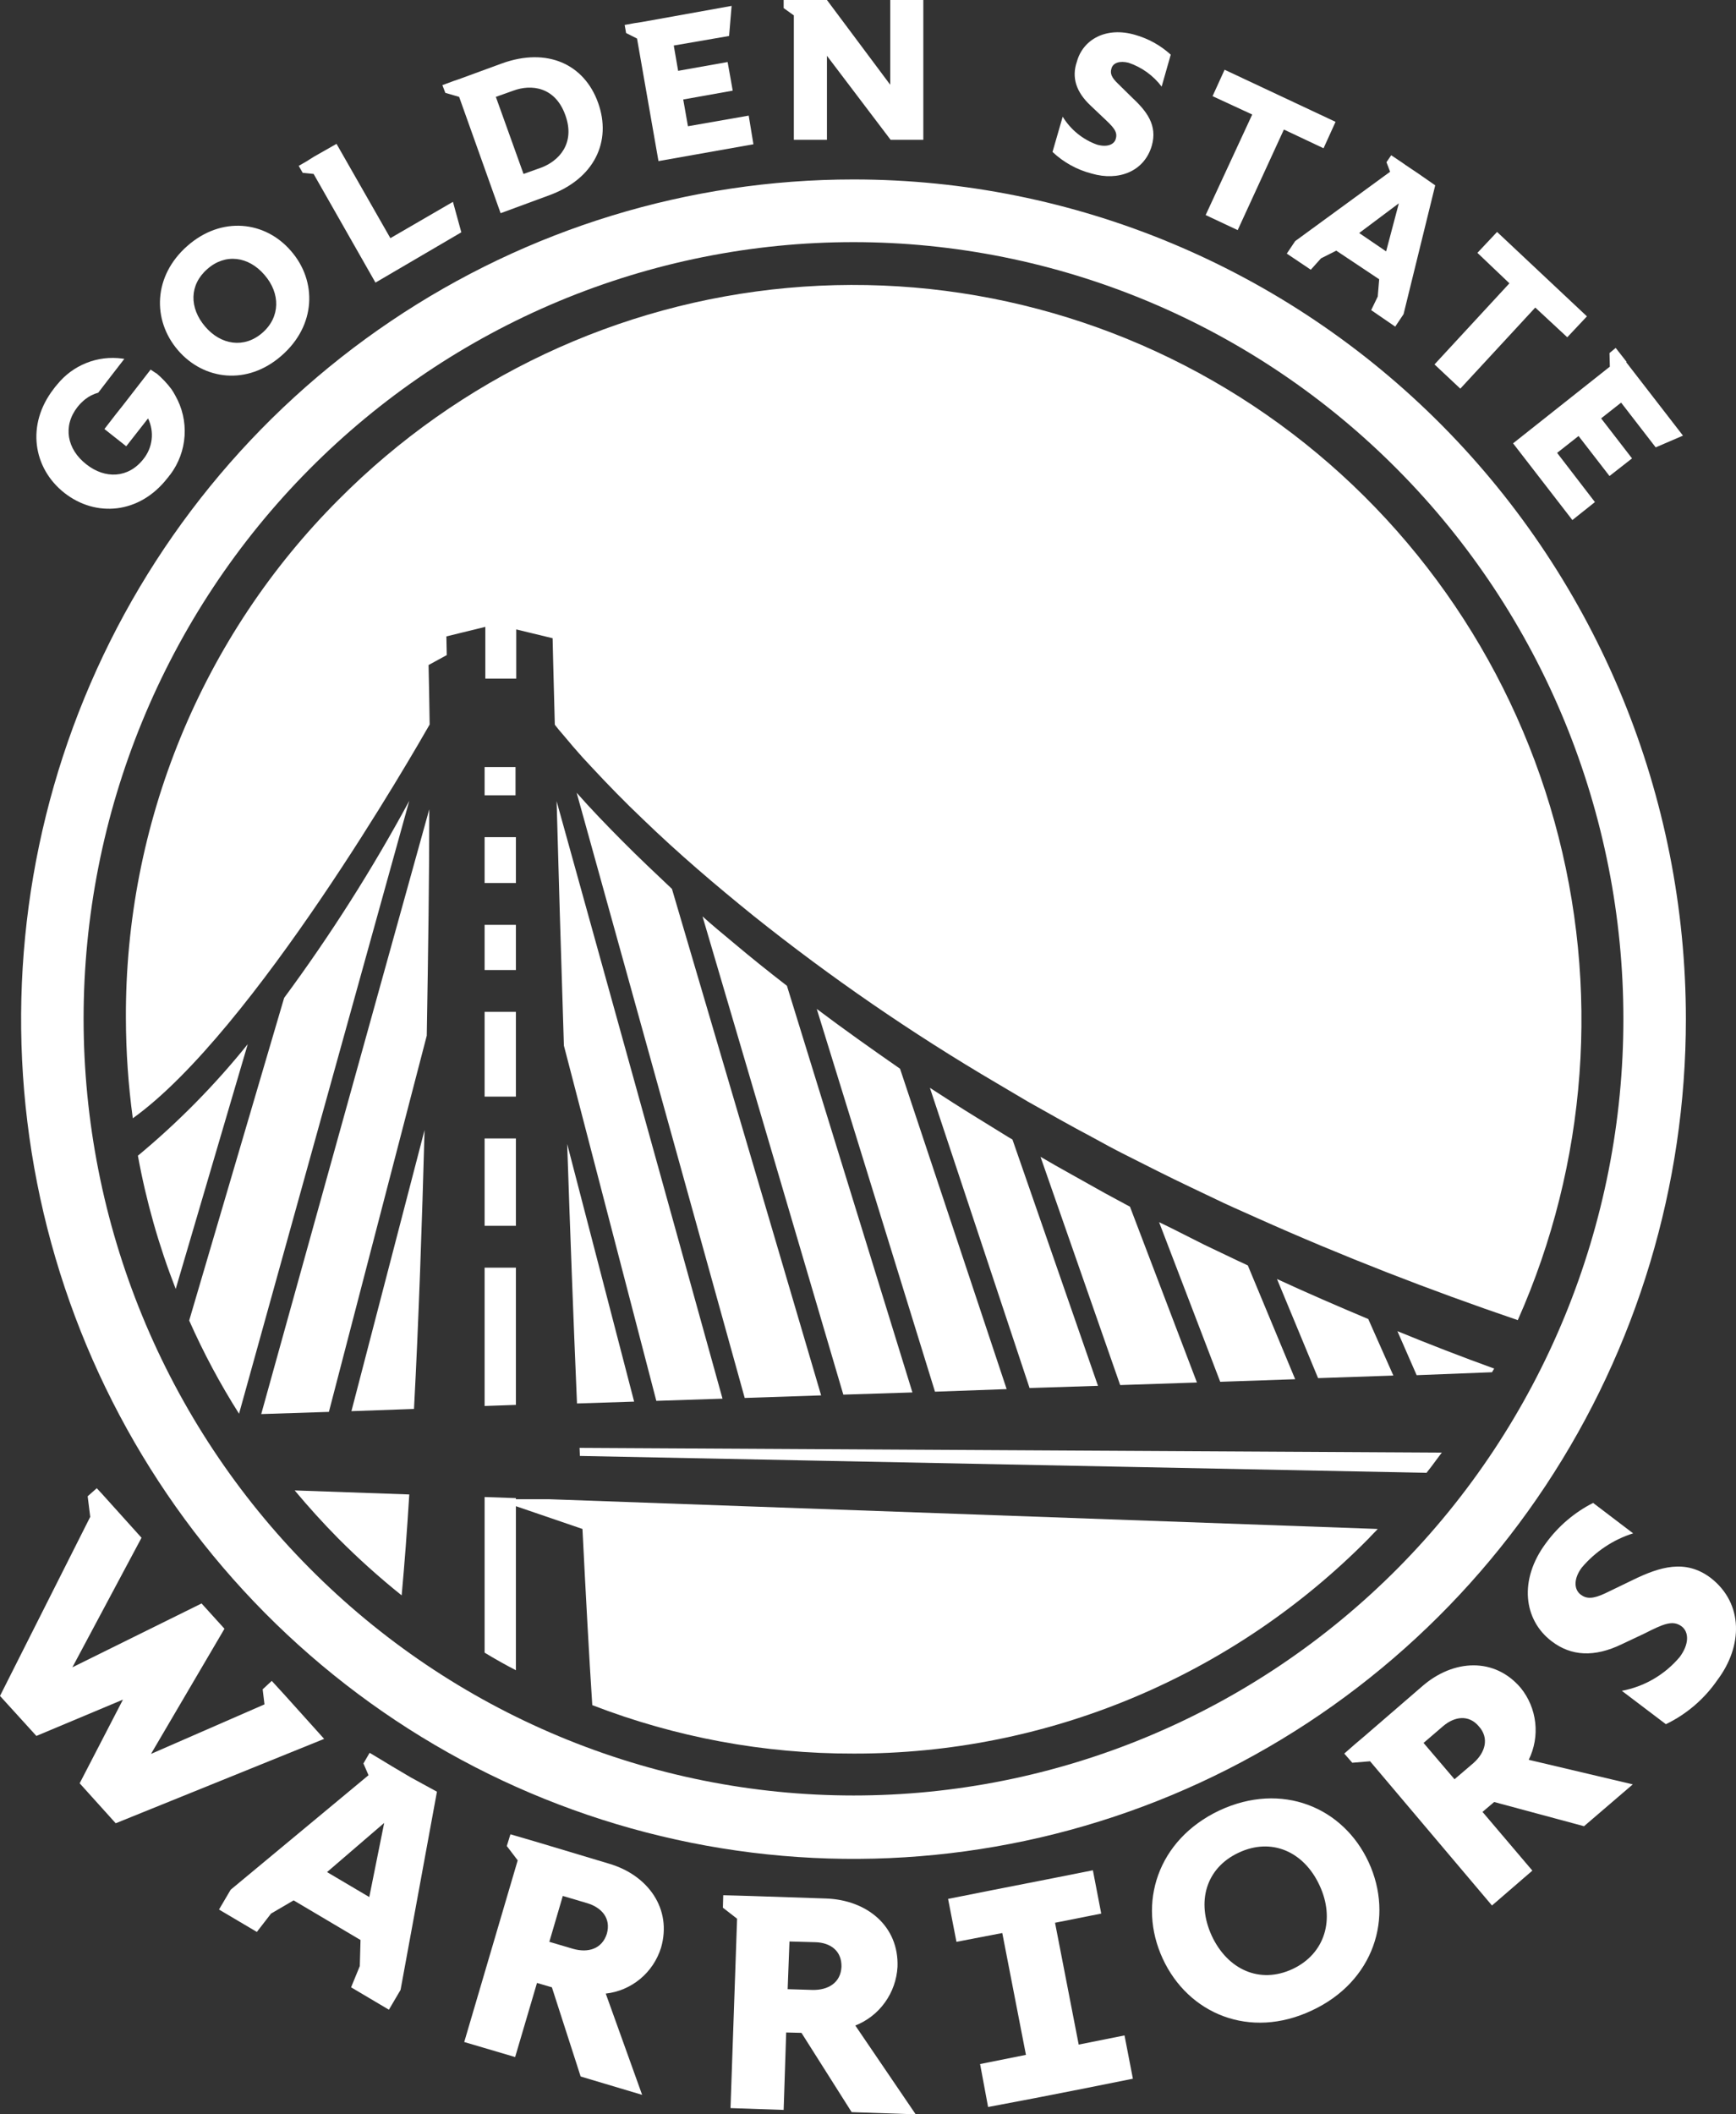 <svg width="46" height="56" viewBox="0 0 46 56" fill="none" xmlns="http://www.w3.org/2000/svg">
<rect x="0" y="0" width="46" height="56" fill="#333333" stroke="none"/>
<g clip-path="url(#clip0_92_65)">
<path d="M23.589 2.245L21.912 0H20.765V0.214L21.035 0.408V3.703H21.912V1.478L23.599 3.703H24.466V0H23.589V2.245Z" fill="white"/>
<path d="M17.448 4.267L19.964 3.821L19.839 3.062L18.229 3.344L18.104 2.635L19.415 2.401L19.357 2.071L19.28 1.643L17.969 1.876L17.853 1.206L19.319 0.953L19.386 0.156L17.005 0.584L16.812 0.613L16.552 0.661L16.59 0.875L16.88 1.021L17.448 4.267Z" fill="white"/>
<path d="M13.265 5.647L14.556 5.171C15.752 4.734 16.215 3.742 15.848 2.722C15.482 1.701 14.499 1.244 13.294 1.682L12.156 2.099L12.011 2.148L11.722 2.255L11.8 2.459L12.166 2.566L13.265 5.647ZM13.139 2.566L13.602 2.401C14.075 2.226 14.711 2.294 14.981 3.052C15.251 3.801 14.807 4.267 14.335 4.442L13.872 4.607L13.139 2.566Z" fill="white"/>
<path d="M9.949 7.485L12.224 6.153L12.002 5.346L10.344 6.308L8.917 3.81L8.319 4.15L8.117 4.277L7.915 4.393L8.021 4.578L8.31 4.607L9.949 7.485Z" fill="white"/>
<path d="M7.712 6.649C7.028 5.852 5.871 5.716 4.965 6.513C4.058 7.31 4.03 8.476 4.714 9.274C5.398 10.071 6.555 10.216 7.461 9.419C8.377 8.622 8.406 7.446 7.712 6.649ZM5.437 8.651C5.013 8.156 5.013 7.543 5.495 7.125C5.967 6.707 6.584 6.785 7.008 7.281C7.432 7.767 7.432 8.399 6.95 8.817C6.468 9.235 5.852 9.137 5.437 8.651Z" fill="white"/>
<path d="M3.991 9.789L3.268 10.722L3.075 10.965L2.767 11.363L3.345 11.82L3.923 11.082C4.007 11.255 4.04 11.448 4.018 11.639C3.996 11.831 3.919 12.012 3.798 12.161C3.403 12.666 2.786 12.695 2.285 12.296C1.774 11.898 1.658 11.286 2.053 10.78C2.113 10.705 2.181 10.637 2.256 10.576C2.359 10.495 2.477 10.435 2.603 10.401L2.902 10.012L3.278 9.526L3.297 9.507C3.278 9.507 3.258 9.497 3.239 9.497C2.917 9.453 2.589 9.493 2.287 9.614C1.984 9.735 1.718 9.932 1.513 10.187C1.482 10.221 1.453 10.257 1.427 10.294C0.684 11.247 0.877 12.403 1.706 13.055C2.535 13.706 3.692 13.618 4.434 12.666C4.463 12.637 4.483 12.598 4.512 12.569C4.735 12.272 4.867 11.916 4.891 11.544C4.915 11.173 4.83 10.802 4.646 10.479C4.615 10.418 4.579 10.36 4.54 10.304C4.427 10.154 4.298 10.017 4.155 9.896C4.087 9.857 4.039 9.818 3.991 9.789Z" fill="white"/>
<path d="M28.901 2.799L29.219 3.101C29.489 3.354 29.624 3.48 29.566 3.674C29.527 3.83 29.335 3.908 29.065 3.83C28.689 3.694 28.369 3.434 28.159 3.091L27.889 4.024C28.182 4.301 28.54 4.498 28.93 4.598C29.634 4.802 30.318 4.549 30.52 3.859C30.675 3.315 30.386 2.945 29.99 2.576L29.624 2.216C29.45 2.051 29.412 1.944 29.45 1.818C29.489 1.662 29.672 1.604 29.904 1.662C30.252 1.779 30.558 1.999 30.781 2.294L31.022 1.448C30.752 1.201 30.428 1.022 30.077 0.923C29.315 0.7 28.698 1.04 28.535 1.633C28.39 2.051 28.515 2.44 28.901 2.799Z" fill="white"/>
<path d="M31.947 5.696L32.796 6.095L34.02 3.431L35.071 3.927L35.389 3.227L32.449 1.847L32.13 2.547L33.181 3.033L31.947 5.696Z" fill="white"/>
<path d="M34.319 6.386L34.097 6.717L34.733 7.144L35.003 6.843L35.408 6.639L36.545 7.397L36.507 7.854L36.333 8.214L36.97 8.651L37.191 8.321L38.03 4.909L37.596 4.607L37.249 4.374L37.153 4.306L36.864 4.112L36.738 4.296L36.835 4.549L34.319 6.386ZM37.066 5.385L36.729 6.658L36.015 6.172L37.066 5.385Z" fill="white"/>
<path d="M39.148 6.697L39.996 7.504L38.011 9.652L38.695 10.294L40.681 8.146L41.529 8.933L42.05 8.379L39.669 6.143L39.148 6.697Z" fill="white"/>
<path d="M41.828 11.548L42.648 12.608L43.245 12.141L42.426 11.081L42.956 10.664L43.872 11.849L44.595 11.538L43.091 9.594L43.101 9.584L42.812 9.215L42.648 9.351L42.657 9.711L40.093 11.742L41.664 13.774L42.262 13.298L41.26 11.995L41.828 11.548Z" fill="white"/>
<path d="M20.868 7.626C16.376 8.035 12.168 10.018 8.975 13.23C7.178 15.027 5.754 17.168 4.786 19.526C3.818 21.884 3.325 24.413 3.336 26.965C3.338 27.853 3.399 28.739 3.519 29.619C6.719 27.325 10.99 19.879 11.385 19.189C11.375 18.557 11.366 18.022 11.356 17.614L11.838 17.351L11.828 16.856L12.86 16.603V17.973H13.679V16.671L14.643 16.904C14.643 16.904 14.662 17.76 14.701 19.189C14.701 19.193 14.704 19.196 14.706 19.198C14.708 19.201 14.711 19.203 14.711 19.208C14.777 19.294 14.847 19.376 14.919 19.459C14.952 19.498 14.986 19.537 15.019 19.577C15.125 19.704 15.231 19.83 15.337 19.947C15.407 20.03 15.482 20.109 15.555 20.187C15.592 20.227 15.629 20.267 15.665 20.306C16.109 20.783 16.562 21.249 17.034 21.696C17.969 22.6 18.962 23.446 19.974 24.263C22.011 25.889 24.16 27.367 26.404 28.685L27.243 29.181L28.091 29.657C28.163 29.696 28.233 29.735 28.303 29.774C28.373 29.813 28.443 29.852 28.515 29.891L28.949 30.124C29.229 30.28 29.518 30.435 29.807 30.581L30.675 31.018L31.108 31.232L31.552 31.446L32.429 31.864C32.6 31.944 32.774 32.021 32.949 32.099C33.071 32.153 33.194 32.207 33.316 32.263C35.572 33.273 37.876 34.168 40.218 34.965C42.062 30.814 42.407 26.144 41.191 21.764C39.976 17.384 37.278 13.572 33.565 10.989C29.853 8.406 25.36 7.216 20.868 7.626Z" fill="white"/>
<path d="M32.333 36.598L34.319 36.53L33.065 33.517C32.988 33.478 32.902 33.439 32.815 33.4C32.666 33.327 32.516 33.257 32.367 33.186C32.217 33.116 32.068 33.045 31.918 32.972L31.031 32.525L30.713 32.37L32.333 36.598Z" fill="white"/>
<path d="M36.256 34.936C35.447 34.596 34.637 34.246 33.837 33.876L34.926 36.501L36.921 36.433L36.256 34.936Z" fill="white"/>
<path d="M29.682 36.685L31.716 36.617L29.942 31.961L29.277 31.602C29.132 31.519 28.988 31.439 28.843 31.359C28.698 31.278 28.554 31.198 28.409 31.116L27.976 30.873L27.571 30.639L29.682 36.685Z" fill="white"/>
<path d="M27.281 36.763L29.094 36.705L26.828 30.182L26.713 30.114L25.864 29.59C25.45 29.337 25.045 29.074 24.64 28.812L27.281 36.763Z" fill="white"/>
<path d="M24.775 36.86L26.674 36.792L23.849 28.306C23.107 27.791 22.365 27.266 21.642 26.722L24.775 36.86Z" fill="white"/>
<path d="M22.346 36.938L24.177 36.88L20.852 26.11C20.36 25.73 19.887 25.351 19.415 24.953C19.145 24.729 18.875 24.506 18.615 24.272L22.346 36.938Z" fill="white"/>
<path d="M19.733 37.026L21.758 36.958L17.805 23.543C17.362 23.125 16.918 22.707 16.485 22.27C16.07 21.852 15.665 21.434 15.28 20.997L19.733 37.026Z" fill="white"/>
<path d="M17.391 37.103L19.145 37.045L14.749 21.22C14.797 23.028 14.865 25.264 14.942 27.694L17.391 37.103Z" fill="white"/>
<path d="M15.289 37.172L16.803 37.123L15.029 30.299C15.106 32.583 15.193 34.936 15.289 37.172Z" fill="white"/>
<path d="M38.049 38.681C38.1 38.611 38.151 38.542 38.204 38.474L15.357 38.348L15.366 38.562L37.799 39.009C37.887 38.902 37.968 38.791 38.049 38.681Z" fill="white"/>
<path d="M37.028 35.257L37.538 36.423L39.534 36.345C39.544 36.331 39.553 36.314 39.563 36.297C39.572 36.28 39.582 36.263 39.592 36.248C38.734 35.937 37.876 35.606 37.028 35.257Z" fill="white"/>
<path d="M13.67 23.388V22.173H12.841V23.388H13.67Z" fill="white"/>
<path d="M12.841 24.496V25.692H13.67V24.496H12.841Z" fill="white"/>
<path d="M12.841 26.8V29.045H13.67V26.8H12.841Z" fill="white"/>
<path d="M12.841 30.153V32.467H13.67V30.153H12.841Z" fill="white"/>
<path d="M12.841 21.064H13.66V20.316H12.841V21.064Z" fill="white"/>
<path d="M13.67 33.575H12.841V37.239L13.67 37.21V33.575Z" fill="white"/>
<path d="M7.529 26.43L5.013 34.975C5.392 35.83 5.833 36.655 6.334 37.444L10.845 21.21C9.863 23.027 8.754 24.771 7.529 26.43Z" fill="white"/>
<path d="M3.654 30.61C3.874 31.816 4.21 32.998 4.656 34.139L6.565 27.655C5.696 28.736 4.72 29.726 3.654 30.61Z" fill="white"/>
<path d="M11.308 27.431C11.346 25.225 11.375 23.154 11.375 21.434L6.922 37.453L8.715 37.395L11.308 27.431Z" fill="white"/>
<path d="M10.97 37.317C11.096 34.946 11.182 32.399 11.25 29.93L9.312 37.376L10.97 37.317Z" fill="white"/>
<path d="M10.845 39.582L7.808 39.475C8.175 39.913 8.56 40.34 8.965 40.749C9.496 41.282 10.056 41.785 10.643 42.255C10.72 41.419 10.787 40.525 10.845 39.582Z" fill="white"/>
<path d="M15.694 45.162C17.903 46.016 20.25 46.451 22.616 46.445C25.151 46.452 27.663 45.952 30.006 44.974C32.349 43.996 34.477 42.56 36.266 40.749C36.304 40.705 36.346 40.664 36.386 40.622C36.427 40.581 36.468 40.54 36.507 40.496L14.566 39.709H13.67V39.679L12.841 39.65V43.772C13.111 43.937 13.39 44.093 13.67 44.238V39.893L15.434 40.496C15.521 42.236 15.607 43.83 15.694 45.162Z" fill="white"/>
<path fill-rule="evenodd" clip-rule="evenodd" d="M40.955 39.35C43.378 35.693 44.672 31.393 44.672 26.994C44.672 21.096 42.348 15.439 38.211 11.268C34.075 7.097 28.465 4.754 22.616 4.753C18.253 4.753 13.989 6.058 10.362 8.502C6.734 10.945 3.907 14.419 2.238 18.483C0.569 22.547 0.132 27.019 0.983 31.333C1.834 35.647 3.935 39.61 7.019 42.72C10.104 45.831 14.034 47.949 18.312 48.807C22.591 49.665 27.026 49.225 31.056 47.542C35.086 45.858 38.531 43.008 40.955 39.35ZM30.42 7.981C32.895 9.016 35.144 10.532 37.037 12.442C38.932 14.352 40.436 16.619 41.462 19.114C42.487 21.61 43.016 24.285 43.016 26.986C43.017 29.687 42.489 32.362 41.464 34.858C40.439 37.354 38.937 39.622 37.043 41.532C35.148 43.442 32.899 44.957 30.424 45.99C27.949 47.024 25.296 47.556 22.617 47.555C19.938 47.555 17.286 47.022 14.811 45.987C12.336 44.953 10.088 43.437 8.194 41.526C6.299 39.617 4.796 37.35 3.77 34.854C2.744 32.359 2.216 29.684 2.215 26.983C2.215 24.281 2.742 21.606 3.767 19.111C4.792 16.615 6.294 14.347 8.189 12.437C10.083 10.527 12.332 9.012 14.807 7.978C17.282 6.945 19.935 6.413 22.614 6.413C25.293 6.414 27.946 6.947 30.42 7.981Z" fill="white"/>
<path d="M29.18 50.683L28.959 49.536L27.734 49.779L26.346 50.051L25.122 50.294L25.344 51.431L26.558 51.198L27.185 54.425L25.97 54.668L26.182 55.806L27.416 55.572L28.805 55.3L30.019 55.057L29.797 53.91L28.583 54.153L27.956 50.926L29.18 50.683Z" fill="white"/>
<path d="M36.266 49.322C36.941 50.78 36.41 52.481 34.762 53.249C33.114 54.027 31.484 53.336 30.81 51.878C30.135 50.42 30.665 48.729 32.313 47.951C33.962 47.183 35.591 47.864 36.266 49.322ZM34.964 49.934C34.55 49.04 33.692 48.661 32.824 49.069C31.947 49.477 31.697 50.381 32.111 51.276C32.526 52.16 33.374 52.559 34.251 52.151C35.119 51.742 35.379 50.819 34.964 49.934Z" fill="white"/>
<path d="M40.295 44.705C39.601 43.888 38.512 43.947 37.693 44.656L36.15 45.988L35.909 46.192L35.62 46.445L35.832 46.688L36.304 46.649L39.534 50.469L40.604 49.545L39.283 47.99L39.592 47.728L41.973 48.369L43.265 47.261L40.508 46.61C40.658 46.305 40.718 45.964 40.68 45.626C40.642 45.288 40.509 44.968 40.295 44.705ZM39.042 46.697L38.541 47.125L37.721 46.163L38.242 45.716C38.541 45.463 38.917 45.404 39.187 45.725C39.466 46.036 39.36 46.416 39.042 46.697Z" fill="white"/>
<path d="M45.511 44.491C45.164 44.997 44.692 45.402 44.142 45.667L42.975 44.783C43.573 44.671 44.114 44.355 44.508 43.888C44.768 43.538 44.749 43.227 44.566 43.081C44.325 42.897 44.074 43.013 43.573 43.266L42.975 43.548C42.252 43.898 41.635 43.869 41.115 43.47C40.373 42.907 40.238 41.847 40.961 40.875C41.289 40.424 41.718 40.058 42.214 39.806L43.274 40.612C42.746 40.779 42.275 41.093 41.915 41.517C41.703 41.798 41.693 42.09 41.886 42.236C42.04 42.352 42.214 42.352 42.541 42.197L43.245 41.857C43.978 41.497 44.662 41.283 45.337 41.798C46.205 42.479 46.176 43.606 45.511 44.491Z" fill="white"/>
<path d="M23.782 52.092C23.82 51.013 22.972 50.323 21.892 50.284L19.858 50.216L19.55 50.207L19.164 50.197L19.155 50.527L19.531 50.819L19.357 55.835L20.765 55.883L20.832 53.832L21.237 53.842L22.567 55.942L24.264 56L22.664 53.648C22.978 53.524 23.251 53.312 23.449 53.036C23.648 52.76 23.763 52.432 23.782 52.092ZM21.526 52.705L20.871 52.685L20.919 51.422L21.603 51.441C21.999 51.451 22.307 51.665 22.297 52.092C22.278 52.51 21.95 52.715 21.526 52.705Z" fill="white"/>
<path d="M17.516 51.587C17.815 50.556 17.169 49.662 16.137 49.361L14.19 48.777L13.525 48.583L13.429 48.894L13.718 49.273L12.301 54.085L13.65 54.483L14.229 52.52L14.624 52.636L15.386 54.998L17.015 55.484L16.051 52.802C16.386 52.765 16.703 52.63 16.963 52.414C17.223 52.199 17.415 51.911 17.516 51.587ZM15.183 51.616L14.556 51.431L14.913 50.216L15.569 50.41C15.945 50.527 16.195 50.809 16.08 51.217C15.954 51.616 15.588 51.732 15.183 51.616Z" fill="white"/>
<path d="M10.884 47.076L10.392 46.785L10.199 46.668L9.794 46.425L9.63 46.707L9.765 47.018L6.112 50.051L5.803 50.576L6.806 51.169L7.182 50.683L7.78 50.333L9.553 51.383L9.534 52.073L9.303 52.636L10.305 53.229L10.614 52.704L11.578 47.455L10.884 47.076ZM8.666 49.584L10.18 48.282L9.785 50.245L8.666 49.584Z" fill="white"/>
<path d="M7.548 44.899L7.201 44.52L6.96 44.743L7.008 45.142L4.001 46.454L5.948 43.139L5.341 42.469L1.918 44.16L3.75 40.729L2.699 39.562L2.564 39.417L2.323 39.63L2.391 40.175L0 44.918L0.964 45.978L3.258 45.016L2.111 47.232L3.066 48.291L8.589 46.056L7.548 44.899Z" fill="white"/>
</g>
<defs>
<clipPath id="clip0_92_65">
<rect width="46" height="56" fill="white"/>
</clipPath>
</defs>
</svg>